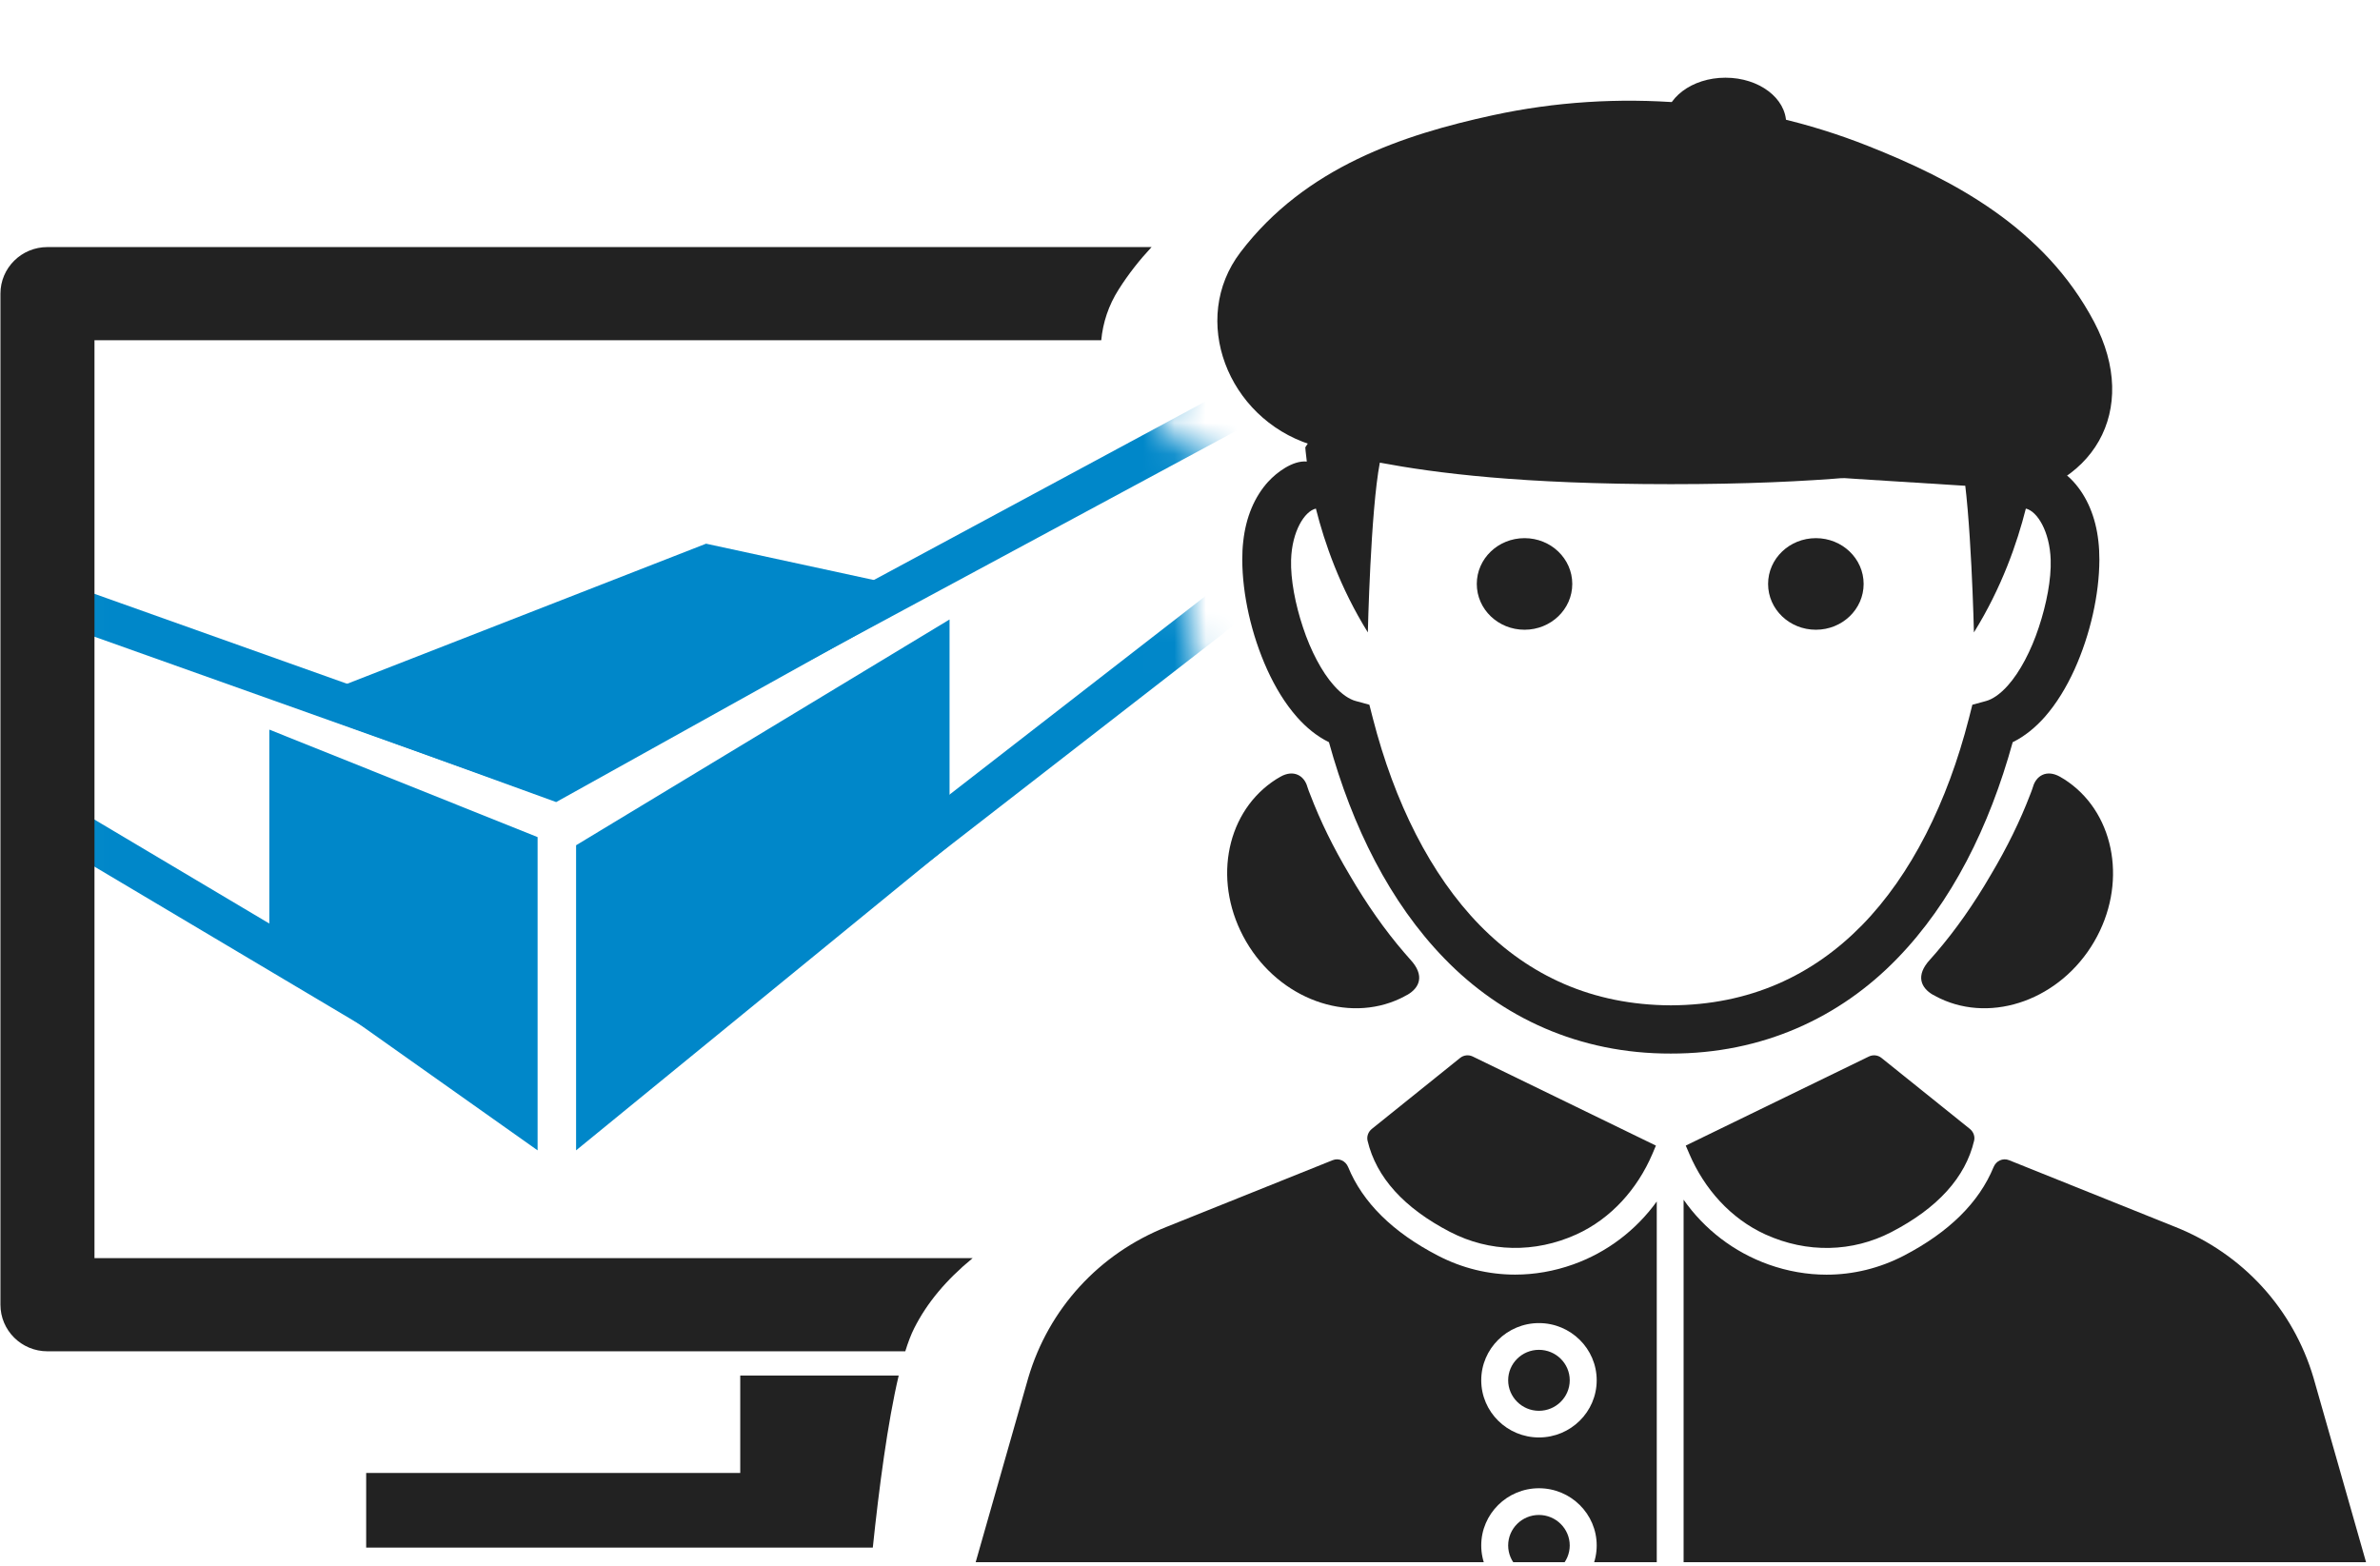 <svg width="76" height="50" viewBox="0 0 76 50" fill="none" xmlns="http://www.w3.org/2000/svg">
<g clip-path="url(#clip0_3156_9890)">
<mask id="mask0_3156_9890" style="mask-type:luminance" maskUnits="userSpaceOnUse" x="2" y="9" width="39" height="33">
<path d="M2.018 9.608L39.027 10.46L37.277 12.72C36.939 13.159 37.057 13.791 37.531 14.08L39.118 14.805L38.559 15.897C38.551 15.912 38.543 15.929 38.534 15.944C37.34 18.314 37.697 21.164 39.376 23.224L40.586 24.71L39.378 37.399L30.32 41.252H2.018V9.608Z" fill="white"/>
</mask>
<g mask="url(#mask0_3156_9890)">
<path d="M8.6 23.299V30.672L17.167 36.735V26.732L8.6 23.299Z" fill="#0087C9"/>
<path d="M18.396 26.992V36.735L30.322 26.992V19.782L18.396 26.992Z" fill="#0087C9"/>
<path d="M9.29 22.536L17.76 25.613L29.776 18.927L22.547 17.362L9.29 22.536Z" fill="#0087C9"/>
<path fill-rule="evenodd" clip-rule="evenodd" d="M48.86 8.703L25.146 21.475L24.524 20.342L48.238 7.57L48.86 8.703Z" fill="#0087C9"/>
<path fill-rule="evenodd" clip-rule="evenodd" d="M-4.635 16.239L18.217 24.375L17.777 25.588L-5.075 17.452L-4.635 16.239Z" fill="#0087C9"/>
<path fill-rule="evenodd" clip-rule="evenodd" d="M50.369 11.456L20.732 34.451L19.93 33.437L49.567 10.441L50.369 11.456Z" fill="#0087C9"/>
<path fill-rule="evenodd" clip-rule="evenodd" d="M-4.177 21.895L15.158 33.391L14.489 34.496L-4.847 23L-4.177 21.895Z" fill="#0087C9"/>
</g>
<path d="M37.886 14.803C37.848 14.838 37.864 14.815 37.886 14.803V14.803Z" fill="#0087C9"/>
<path d="M31.059 40.177H3.017V10.865H35.166C35.218 10.306 35.397 9.752 35.726 9.237C36.041 8.741 36.394 8.297 36.773 7.89H1.515C0.682 7.89 0.014 8.558 0.014 9.377V41.664C0.014 42.483 0.682 43.152 1.515 43.152H28.908C28.998 42.862 29.093 42.612 29.193 42.415C29.598 41.611 30.209 40.875 31.059 40.177Z" fill="#222222"/>
<path d="M23.638 43.926V47.037H11.693V49.421H27.871C28.07 47.518 28.345 45.419 28.698 43.926H23.636H23.638Z" fill="#222222"/>
<path d="M41.683 14.288C41.646 14.323 41.663 14.3 41.683 14.288V14.288Z" fill="#222222"/>
<path d="M63.667 15.57C63.677 15.714 63.666 15.856 63.645 16C66.871 15.697 68.353 13.093 66.873 10.284C65.274 7.253 62.346 5.729 59.654 4.662C55.874 3.163 51.639 2.817 47.661 3.682C44.83 4.297 41.688 5.326 39.61 8.057C37.984 10.194 39.19 13.343 41.849 14.196" fill="#222222"/>
<path d="M48.683 20.11C49.525 20.11 50.207 19.456 50.207 18.647C50.207 17.839 49.525 17.185 48.683 17.185C47.84 17.185 47.158 17.839 47.158 18.647C47.158 19.456 47.84 20.11 48.683 20.11Z" fill="#222222"/>
<path d="M55.099 5.407C56.173 5.407 57.038 4.752 57.038 3.944C57.038 3.136 56.171 2.481 55.099 2.481C54.027 2.481 53.16 3.136 53.16 3.944C53.16 4.752 54.029 5.407 55.099 5.407Z" fill="#222222"/>
<path d="M57.986 20.11C58.829 20.11 59.511 19.456 59.511 18.647C59.511 17.839 58.829 17.185 57.986 17.185C57.144 17.185 56.46 17.839 56.46 18.647C56.46 19.456 57.142 20.11 57.986 20.11Z" fill="#222222"/>
<path d="M41.683 14.288C41.646 14.323 41.663 14.3 41.683 14.288V14.288Z" fill="#222222"/>
<path d="M40.504 15.374C40.059 15.861 39.785 16.517 39.701 17.282C39.678 17.473 39.669 17.67 39.669 17.874C39.673 18.98 39.956 20.257 40.464 21.381C40.72 21.943 41.033 22.465 41.421 22.904C41.707 23.226 42.043 23.508 42.437 23.701C43.184 26.409 44.387 28.824 46.129 30.614C47.948 32.49 50.424 33.652 53.354 33.644C56.284 33.65 58.76 32.49 60.578 30.614C62.319 28.824 63.524 26.409 64.271 23.701C64.665 23.508 64.999 23.226 65.287 22.904C65.675 22.465 65.988 21.941 66.244 21.381C66.752 20.255 67.035 18.98 67.039 17.874C67.039 17.672 67.029 17.473 67.007 17.282C66.922 16.517 66.649 15.861 66.204 15.374C65.954 15.1 65.431 14.695 64.98 14.739C65.018 14.453 65.028 14.286 65.028 14.286C64.901 14.074 64.445 13.423 62.514 12.271C62.17 12.066 61.767 11.908 61.339 11.733C60.078 11.22 58.496 10.772 56.535 10.528C55.606 10.412 54.456 10.341 53.354 10.331C52.252 10.341 51.102 10.412 50.173 10.528C48.214 10.772 46.63 11.22 45.371 11.733C44.943 11.908 44.54 12.066 44.196 12.271C42.265 13.421 41.808 14.074 41.682 14.286C41.682 14.286 41.692 14.453 41.73 14.739C41.279 14.695 40.756 15.098 40.506 15.374H40.504ZM53.354 10.335C53.365 10.335 53.377 10.335 53.354 10.335C53.331 10.335 53.343 10.335 53.354 10.335ZM53.354 15.46C53.331 15.46 53.343 15.46 53.354 15.46C53.365 15.46 53.377 15.46 53.354 15.46ZM42.02 16.241C42.295 17.335 42.79 18.764 43.679 20.195C43.679 20.195 43.766 16.315 44.062 14.774C45.86 15.111 48.594 15.461 53.356 15.461C58.118 15.461 60.85 15.111 62.649 14.774C62.943 16.315 63.033 20.195 63.033 20.195C63.922 18.764 64.414 17.337 64.691 16.241C65.054 16.323 65.454 16.968 65.484 17.876C65.505 18.499 65.35 19.296 65.104 20.035C64.861 20.776 64.5 21.462 64.118 21.888C63.864 22.176 63.616 22.333 63.419 22.386L62.983 22.505L62.873 22.939C62.187 25.616 61.035 27.933 59.459 29.545C57.881 31.154 55.87 32.094 53.356 32.104C50.842 32.094 48.831 31.155 47.253 29.545C45.679 27.933 44.527 25.616 43.839 22.939L43.728 22.505L43.293 22.386C43.094 22.333 42.846 22.176 42.593 21.888C42.212 21.462 41.852 20.776 41.608 20.035C41.361 19.296 41.209 18.501 41.228 17.876C41.256 16.968 41.657 16.324 42.02 16.241Z" fill="#222222"/>
<path d="M49.142 50.325C49.684 50.325 50.126 49.888 50.126 49.352C50.126 48.817 49.684 48.378 49.142 48.378C48.599 48.378 48.16 48.815 48.16 49.352C48.16 49.89 48.601 50.325 49.142 50.325Z" fill="#222222"/>
<path d="M46.314 39.344C47.561 39.989 49.009 40.022 50.337 39.42C51.447 38.916 52.289 37.965 52.765 36.85L52.878 36.583L47.03 33.739C46.898 33.674 46.74 33.691 46.625 33.784L43.808 36.049C43.695 36.138 43.638 36.286 43.67 36.426C43.947 37.597 44.834 38.578 46.312 39.344H46.314Z" fill="#222222"/>
<path d="M49.142 45.052C49.684 45.052 50.126 44.615 50.126 44.077C50.126 43.54 49.684 43.105 49.142 43.105C48.599 43.105 48.16 43.542 48.16 44.077C48.16 44.613 48.601 45.052 49.142 45.052Z" fill="#222222"/>
<path d="M32.834 44.003L30.751 51.306C30.616 51.783 30.977 52.258 31.479 52.258H52.148C52.565 52.258 52.905 51.923 52.905 51.509V38.368C52.245 39.283 51.315 39.995 50.232 40.379C49.625 40.595 49.002 40.703 48.383 40.703C47.533 40.703 46.692 40.5 45.917 40.097C44.471 39.348 43.514 38.398 43.05 37.268C42.969 37.071 42.754 36.969 42.555 37.049L37.252 39.178C35.095 40.035 33.485 41.795 32.834 44.003ZM49.143 42.251C50.16 42.251 50.987 43.07 50.987 44.077C50.987 45.084 50.16 45.903 49.143 45.903C48.127 45.903 47.3 45.084 47.3 44.077C47.3 43.07 48.127 42.251 49.143 42.251ZM49.143 47.525C50.16 47.525 50.987 48.345 50.987 49.351C50.987 50.358 50.16 51.178 49.143 51.178C48.127 51.178 47.3 50.358 47.3 49.351C47.3 48.345 48.127 47.525 49.143 47.525Z" fill="#222222"/>
<path d="M53.832 36.585L53.945 36.848C54.422 37.963 55.263 38.914 56.374 39.42C57.702 40.023 59.15 39.991 60.398 39.344C61.876 38.578 62.764 37.597 63.039 36.426C63.072 36.288 63.015 36.14 62.902 36.049L60.082 33.784C59.968 33.691 59.809 33.674 59.677 33.739L53.83 36.583L53.832 36.585Z" fill="#222222"/>
<path d="M60.793 40.099C60.018 40.5 59.177 40.705 58.327 40.705C57.708 40.705 57.086 40.597 56.478 40.381C55.372 39.987 54.423 39.257 53.762 38.311V51.509C53.762 51.921 54.1 52.258 54.518 52.258H75.231C75.731 52.258 76.094 51.783 75.959 51.306L73.877 43.999C73.225 41.795 71.617 40.037 69.46 39.179L64.155 37.049C63.957 36.969 63.741 37.071 63.661 37.268C63.196 38.4 62.237 39.348 60.793 40.099Z" fill="#222222"/>
<path d="M61.729 31.767C61.802 31.809 61.874 31.847 61.949 31.883C63.637 32.685 65.802 31.907 66.873 30.07C67.932 28.257 67.553 26.048 66.059 24.981C65.972 24.918 65.882 24.86 65.786 24.807C65.349 24.557 65.015 24.78 64.919 25.127C64.894 25.214 64.858 25.297 64.826 25.382C64.508 26.213 64.092 27.064 63.572 27.937C63.026 28.877 62.441 29.706 61.823 30.425C61.76 30.499 61.698 30.571 61.633 30.641C61.154 31.158 61.345 31.549 61.727 31.769L61.729 31.767Z" fill="#222222"/>
<path d="M44.938 31.767C44.866 31.809 44.793 31.847 44.719 31.883C43.03 32.685 40.866 31.907 39.794 30.07C38.723 28.232 39.114 26.048 40.608 24.981C40.696 24.918 40.786 24.86 40.881 24.807C41.319 24.557 41.653 24.78 41.748 25.127C41.773 25.214 41.809 25.297 41.842 25.382C42.159 26.213 42.575 27.064 43.095 27.937C43.642 28.877 44.226 29.706 44.845 30.425C44.908 30.499 44.969 30.571 45.034 30.641C45.514 31.158 45.322 31.549 44.94 31.769L44.938 31.767Z" fill="#222222"/>
</g>
<defs>
<clipPath id="clip0_3156_9890">
<rect width="75.972" height="49.775" fill="white" transform="translate(0.014 0.112)"/>
</clipPath>
</defs>
</svg>

